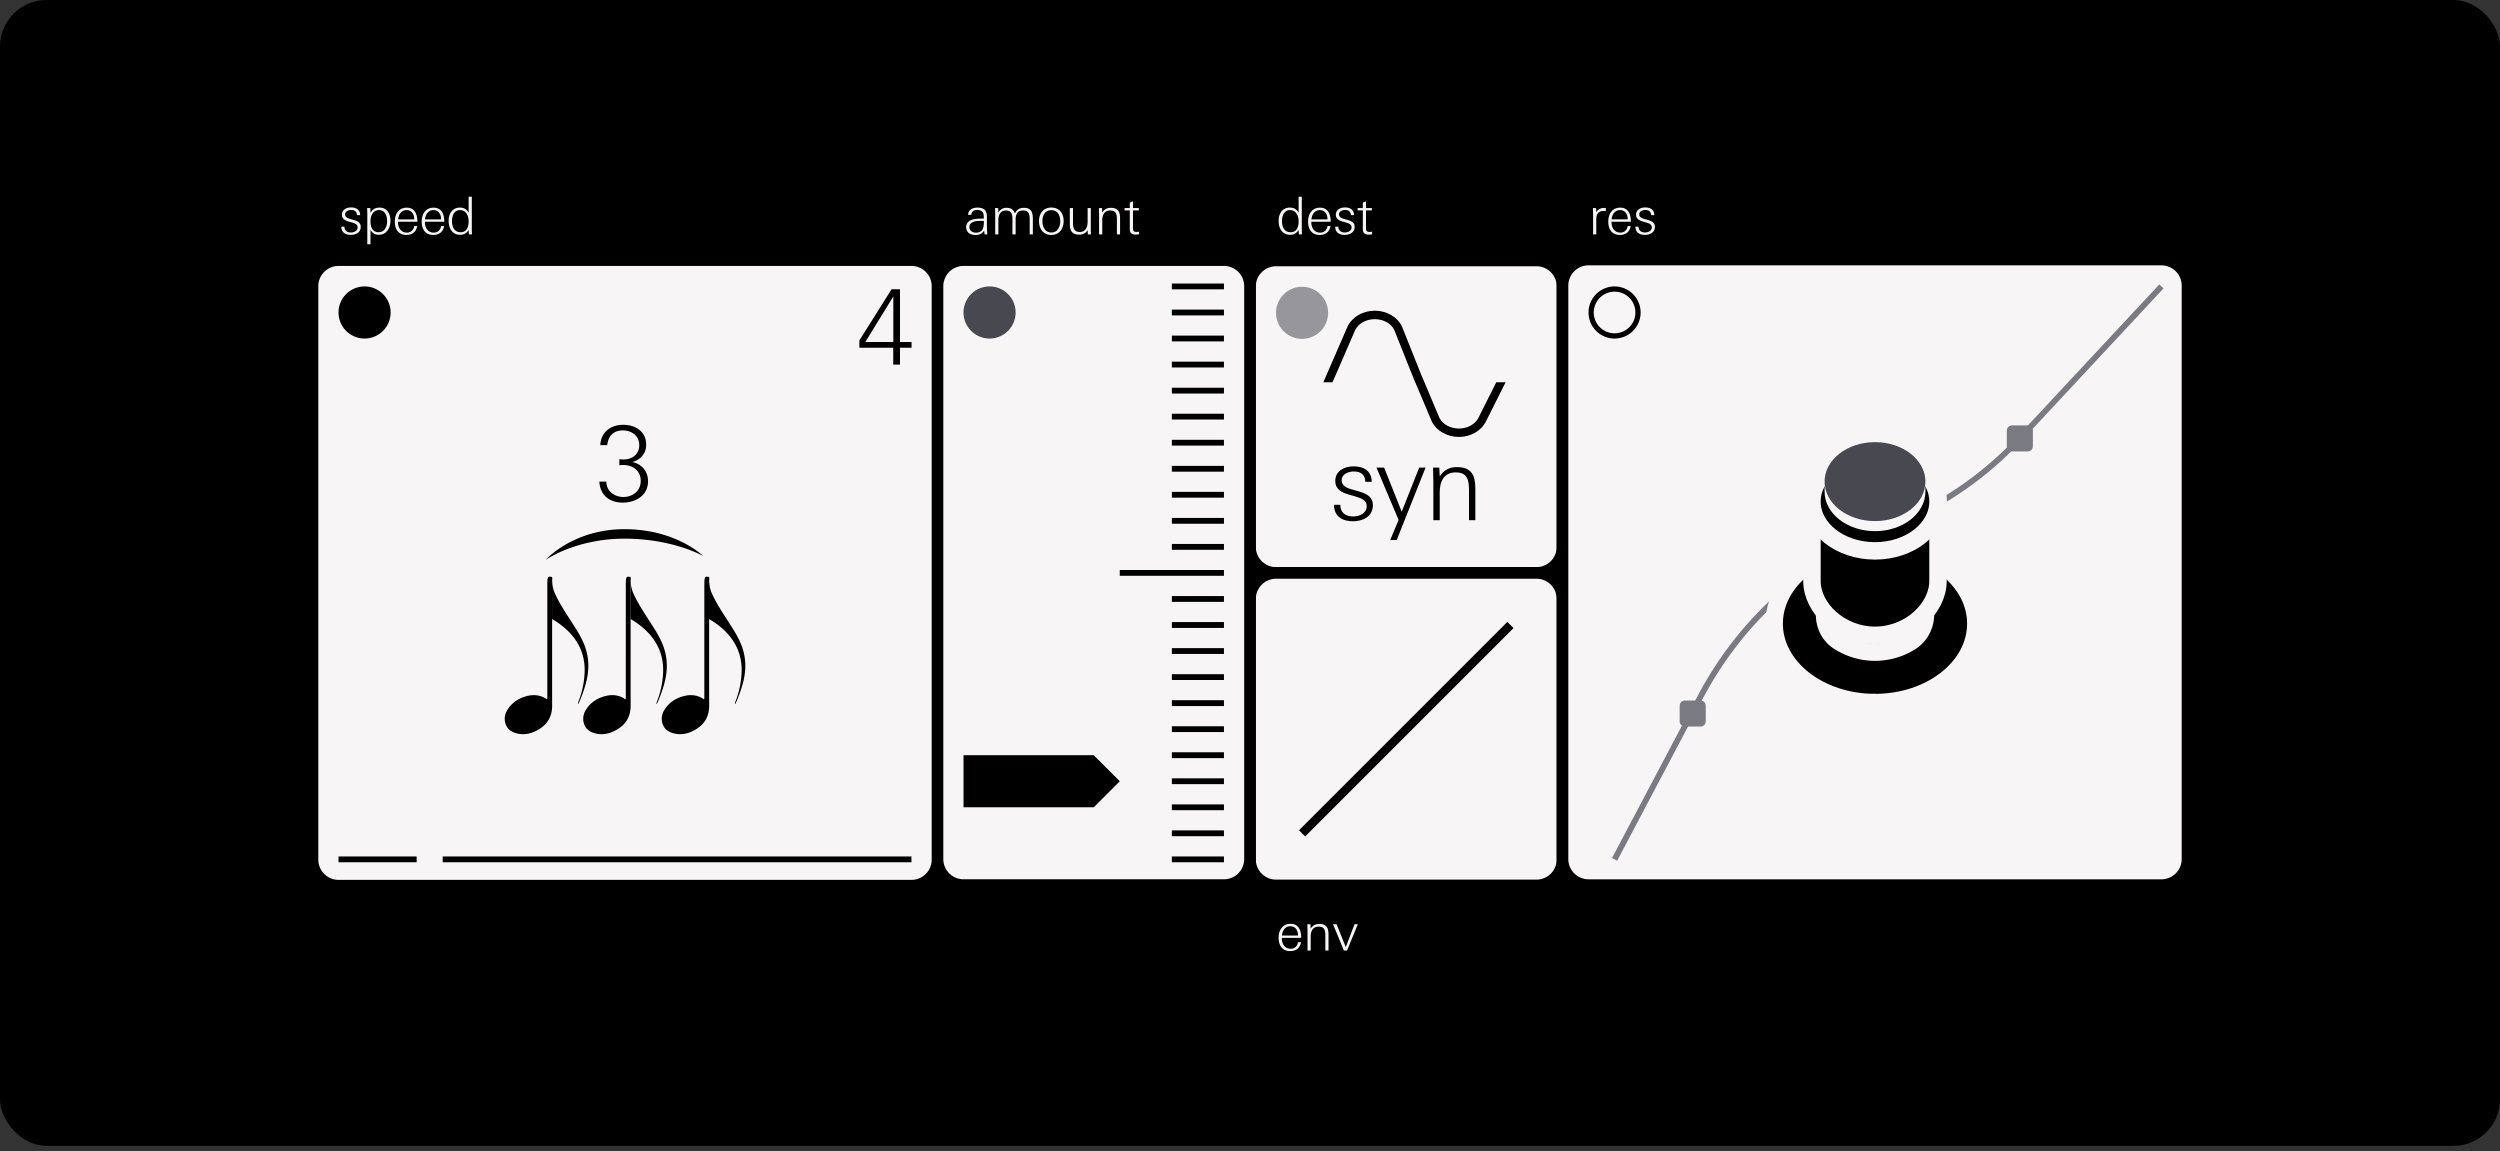 <svg xmlns="http://www.w3.org/2000/svg" width="215" height="99" fill="none"><rect width="100%" height="100%" fill="#333333" stroke="none"/><g clip-path="url(#a)"><path fill="#000" d="M215 0H0v98.542h215z"/><path fill="#F7F5F5" stroke="#000" stroke-miterlimit="10" d="M132.135 22.397H109.74a2.24 2.24 0 0 0-2.24 2.24v22.395a2.24 2.24 0 0 0 2.24 2.24h22.395a2.24 2.24 0 0 0 2.24-2.24V24.636a2.24 2.24 0 0 0-2.24-2.24Z"/><path fill="#000" d="m128.679 32.877-1.527 3.041c-.282.57-.941.937-1.684.937-.744 0-1.402-.368-1.675-.914l-1.608-3.812-1.622-4.067c-.403-.815-1.317-1.34-2.333-1.34s-1.931.525-2.339 1.358l-2.082 4.793h.788l1.948-4.489c.283-.568.941-.936 1.685-.936.743 0 1.402.368 1.67.91l1.613 4.044 1.617 3.834c.403.816 1.317 1.34 2.333 1.34s1.931-.524 2.33-1.34l1.688-3.363h-.811zM116.357 44.829c-.932 0-1.63-.422-1.63-1.416h.537c0 .68.457 1.003 1.12 1.003.528 0 1.155-.277 1.155-.886 0-.475-.403-.672-1.003-.843l-.475-.134c-.698-.197-1.227-.484-1.227-1.191 0-.878.797-1.255 1.577-1.255.878 0 1.532.386 1.558 1.326h-.546c-.036-.618-.385-.887-.994-.887-.457 0-1.048.215-1.048.762 0 .439.376.645.931.797l.511.144c.86.241 1.245.573 1.245 1.2 0 .967-.851 1.38-1.711 1.38M120.117 46.44h-.556l.717-1.728-1.899-4.497h.654l1.514 3.79 1.505-3.79h.546zM126.333 44.739v-2.553c0-.843-.099-1.56-1.138-1.56s-1.379.807-1.379 1.703v2.41h-.547v-3.243c0-.43-.027-.851-.027-1.281h.538l.036.752c.367-.546.815-.797 1.478-.797 1.227 0 1.585.68 1.585 1.8v2.769z"/><path fill="#F7F5F5" stroke="#000" stroke-miterlimit="10" d="M132.135 49.272H109.74a2.24 2.24 0 0 0-2.24 2.24v22.395a2.24 2.24 0 0 0 2.24 2.24h22.395a2.24 2.24 0 0 0 2.24-2.24V51.51a2.24 2.24 0 0 0-2.24-2.24Z"/><path fill="#F7F5F5" stroke="#000" stroke-miterlimit="10" d="M185.885 22.32h-49.27a2.24 2.24 0 0 0-2.24 2.24v49.32a2.24 2.24 0 0 0 2.24 2.24h49.27a2.24 2.24 0 0 0 2.24-2.24V24.56a2.24 2.24 0 0 0-2.24-2.24ZM105.26 22.37H82.865a2.24 2.24 0 0 0-2.24 2.239v49.27a2.24 2.24 0 0 0 2.24 2.24h22.395a2.24 2.24 0 0 0 2.24-2.24V24.61a2.24 2.24 0 0 0-2.24-2.24ZM78.385 22.37h-49.27a2.24 2.24 0 0 0-2.24 2.239v49.32a2.24 2.24 0 0 0 2.24 2.24h49.27a2.24 2.24 0 0 0 2.24-2.24v-49.32a2.24 2.24 0 0 0-2.24-2.24Z"/><path fill="#000" d="M31.353 29.114a2.24 2.24 0 1 0 0-4.48 2.24 2.24 0 0 0 0 4.48"/><path fill="#96969B" d="M111.978 29.141a2.239 2.239 0 1 0 0-4.478 2.239 2.239 0 0 0 0 4.478"/><path fill="#484850" d="M85.103 29.114a2.24 2.24 0 1 0 0-4.48 2.24 2.24 0 0 0 0 4.48"/><path fill="#000" d="M138.853 25.083a1.791 1.791 0 1 1 .001 3.582 1.791 1.791 0 0 1-.001-3.582m0-.448a2.24 2.24 0 0 0-2.24 2.24 2.24 2.24 0 1 0 2.24-2.24"/><path stroke="#000" stroke-miterlimit="10" stroke-width=".5" d="M100.781 24.635h4.479M100.781 26.875h4.479M100.781 29.113h4.479M100.781 31.354h4.479M100.781 33.594h4.479M100.781 35.832h4.479M100.781 38.072h4.479M100.781 40.313h4.479M100.781 42.55h4.479M100.781 44.791h4.479M100.781 47.031h4.479M96.3 49.27h8.959M100.781 51.51h4.479M100.781 53.75h4.479M100.781 55.988h4.479M100.781 58.229h4.479M100.781 60.469h4.479M100.781 62.707h4.479M100.781 64.947h4.479M100.781 67.188h4.479M100.781 69.426h4.479M100.781 71.666h4.479M100.781 73.906h4.479"/><path fill="#000" d="M82.863 64.947v4.48h11.198l2.24-2.24-2.24-2.24z"/><path stroke="#000" stroke-miterlimit="10" stroke-width=".5" d="M29.113 73.906h49.271"/><path stroke="#F7F5F5" stroke-miterlimit="10" d="M35.832 73.906h2.24"/><path stroke="#7A7A82" stroke-miterlimit="10" stroke-width=".5" d="m138.855 73.906 7.378-13.966c3.099-5.863 7.91-10.535 13.724-13.33l4.793-2.302a30 30 0 0 0 8.953-6.607l12.179-13.07"/><path fill="#7A7A82" d="M146.245 60.244h-1.344c-.247 0-.448.2-.448.448v1.344c0 .247.201.448.448.448h1.344c.247 0 .448-.2.448-.448v-1.344a.45.45 0 0 0-.448-.448M174.378 36.586h-1.344c-.248 0-.448.2-.448.448v1.344c0 .247.2.447.448.447h1.344c.247 0 .448-.2.448-.447v-1.344a.45.45 0 0 0-.448-.448"/><path fill="#F7F5F5" d="M30.167 20.2c-.466 0-.815-.21-.815-.707h.268c0 .34.229.501.56.501.265 0 .578-.139.578-.443 0-.237-.201-.336-.502-.421l-.237-.067c-.35-.099-.614-.242-.614-.596 0-.439.399-.627.789-.627.439 0 .766.192.779.663H30.7c-.018-.31-.193-.444-.497-.444-.229 0-.524.108-.524.381 0 .22.188.323.465.399l.256.071c.43.121.622.287.622.6 0 .484-.425.69-.855.69M32.587 20.192c-.345 0-.537-.135-.726-.412v1.227h-.273V18.57c0-.224 0-.452-.018-.676h.278l.014.42c.174-.317.416-.46.779-.46.654 0 .94.546.94 1.137s-.327 1.2-.994 1.2m.018-2.123c-.542 0-.743.492-.743.963 0 .47.16.94.69.94.528 0 .738-.475.738-.95 0-.438-.16-.953-.685-.953M34.23 19.069v.053c0 .457.256.883.753.883.359 0 .583-.224.64-.564h.26c-.093.506-.425.765-.936.765-.69 0-.994-.506-.994-1.142s.318-1.205 1.03-1.205c.713 0 .914.605.914 1.21zm1.39-.247c0-.398-.225-.752-.655-.752-.457 0-.69.385-.725.797h1.38zM36.543 19.069v.053c0 .457.256.883.753.883.358 0 .582-.224.64-.564h.26c-.094.506-.425.765-.936.765-.69 0-.994-.506-.994-1.142s.318-1.205 1.03-1.205.914.605.914 1.21zm1.389-.247c0-.398-.224-.752-.654-.752-.457 0-.69.385-.726.797h1.38zM40.324 20.156l-.022-.376c-.193.287-.39.412-.739.412-.68 0-.981-.578-.981-1.191s.31-1.147.959-1.147c.358 0 .586.13.761.444v-1.38h.273v2.562c0 .224 0 .452.018.676zm-.761-2.087c-.529 0-.69.51-.69.954 0 .47.193.95.74.95s.689-.493.689-.94c0-.449-.202-.964-.739-.964M84.671 20.158a8 8 0 0 0-.036-.327c-.188.286-.42.376-.757.376-.412 0-.788-.206-.788-.663 0-.721.842-.743 1.397-.743h.117v-.157c0-.385-.153-.582-.551-.582-.291 0-.488.094-.524.416h-.269c0-.452.394-.623.793-.623.56 0 .82.233.82.793v.672c0 .282.013.556.044.838h-.25zm-.282-1.165c-.376 0-1.021.023-1.021.542 0 .314.273.475.56.475.644 0 .685-.51.685-1.008-.076-.004-.148-.009-.224-.009M88.553 20.157v-1.366c0-.39-.117-.69-.564-.69-.511 0-.645.354-.645.798v1.258h-.274v-1.334c0-.399-.09-.721-.56-.721s-.65.39-.65.797v1.258h-.272v-1.72c0-.179-.014-.362-.014-.542h.269l.018.395a.74.74 0 0 1 .699-.417c.371 0 .586.134.725.484.157-.336.408-.484.775-.484.663 0 .766.434.766.99v1.294zM90.417 20.206c-.708 0-1.061-.533-1.061-1.196s.371-1.16 1.061-1.16 1.057.497 1.057 1.16-.376 1.196-1.057 1.196m0-2.132c-.542 0-.77.447-.77.936 0 .488.224.985.77.985s.766-.52.766-.985c0-.466-.224-.936-.766-.936M93.554 20.157l-.01-.363c-.187.268-.402.385-.734.385-.605 0-.806-.332-.806-.9v-1.384h.273v1.276c0 .421.099.78.578.78.51 0 .68-.426.68-.874v-1.183h.274v1.586c0 .224 0 .453.014.677zM96.053 20.157v-1.276c0-.421-.05-.78-.569-.78-.52 0-.69.404-.69.852v1.204h-.273v-1.621c0-.215-.013-.426-.013-.64h.269l.017.376c.184-.273.408-.399.74-.399.613 0 .792.34.792.9v1.384zM97.642 20.175c-.327 0-.48-.157-.48-.483v-1.595h-.447v-.202h.448v-.465l.273-.121v.586h.506v.202h-.506v1.474c0 .255.036.376.318.376.054 0 .134-.014.206-.027v.233c-.107.013-.21.022-.318.022M111.703 20.156l-.022-.376c-.193.287-.39.412-.739.412-.681 0-.981-.578-.981-1.191s.309-1.147.958-1.147c.359 0 .587.13.762.444v-1.38h.273v2.562c0 .224 0 .452.018.676zm-.761-2.087c-.529 0-.69.51-.69.954 0 .47.193.95.739.95.547 0 .69-.493.69-.94 0-.449-.202-.964-.739-.964M112.774 19.069v.053c0 .457.255.883.752.883.359 0 .583-.224.641-.564h.26c-.094.506-.426.765-.937.765-.689 0-.994-.506-.994-1.142s.318-1.205 1.03-1.205.914.605.914 1.21zm1.388-.247c0-.398-.224-.752-.654-.752-.456 0-.689.385-.725.797h1.379zM115.643 20.2c-.465 0-.815-.21-.815-.707h.269c0 .34.228.501.56.501.264 0 .578-.139.578-.443 0-.237-.202-.336-.502-.421l-.237-.067c-.35-.099-.614-.242-.614-.596 0-.439.399-.627.788-.627.439 0 .766.192.78.663h-.274c-.018-.31-.192-.444-.497-.444-.228 0-.524.108-.524.381 0 .22.188.323.466.399l.255.071c.43.121.623.287.623.6 0 .484-.426.69-.856.69M117.681 20.175c-.327 0-.479-.157-.479-.483v-1.595h-.448v-.202h.448v-.465l.273-.121v.586h.506v.202h-.506v1.474c0 .255.036.376.318.376.054 0 .134-.014.206-.027v.233c-.107.013-.21.022-.318.022M110.239 80.657v.053c0 .457.255.883.752.883.358 0 .582-.224.641-.565h.259c-.094.507-.425.766-.936.766-.689 0-.994-.506-.994-1.142s.318-1.205 1.03-1.205.914.605.914 1.21zm1.388-.247c0-.398-.224-.752-.654-.752-.457 0-.69.385-.725.797h1.379zM113.979 81.745V80.47c0-.421-.049-.78-.569-.78s-.69.404-.69.851v1.205h-.273v-1.621c0-.215-.013-.426-.013-.64h.268l.018.376c.184-.274.408-.4.739-.4.614 0 .793.341.793.901v1.384zM115.846 81.744h-.274l-.931-2.262h.304l.793 1.967.753-1.967h.282zM137.915 18.145c-.484 0-.636.282-.636.73v1.281h-.273v-1.599c0-.22-.009-.443-.014-.663h.269l.018.354c.166-.26.39-.367.694-.367.04 0 .085 0 .126.009v.273a1 1 0 0 0-.184-.018M138.59 19.067v.053c0 .457.256.883.753.883.358 0 .582-.224.64-.564h.26c-.094.506-.425.765-.936.765-.69 0-.995-.506-.995-1.142s.319-1.205 1.031-1.205.913.605.913 1.21zm1.389-.247c0-.398-.224-.752-.654-.752-.457 0-.69.385-.726.797h1.38zM141.464 20.2c-.466 0-.816-.21-.816-.707h.269c0 .34.229.501.56.501.264 0 .578-.139.578-.443 0-.237-.202-.336-.502-.421l-.237-.067c-.35-.099-.614-.242-.614-.596 0-.439.399-.627.789-.627.438 0 .765.192.779.663h-.273c-.018-.31-.193-.444-.498-.444-.228 0-.524.108-.524.381 0 .22.189.323.466.399l.256.071c.43.121.622.287.622.6 0 .484-.425.69-.855.69"/><path stroke="#000" stroke-width=".75" d="m111.98 71.667 17.917-17.917"/><path fill="#000" stroke="#F7F5F5" stroke-width="1.5" d="M161.25 60.42c4.789 0 8.671-3.039 8.671-6.786 0-3.748-3.882-6.786-8.671-6.786s-8.672 3.038-8.672 6.786 3.883 6.785 8.672 6.785Z"/><path stroke="#F7F5F5" stroke-width="1.5" d="M165.586 42.046c-.99-1.034-2.562-1.706-4.336-1.706s-3.346.672-4.336 1.706v10.836c0 .895.417 1.755 1.165 2.248a5.78 5.78 0 0 0 3.171.954 5.77 5.77 0 0 0 3.014-.855 2.76 2.76 0 0 0 1.322-2.356z"/><path fill="#000" stroke="#F7F5F5" stroke-width="1.5" d="M161.248 38.893c-2.992 0-5.42 1.899-5.42 4.241v6.836c0 2.342 2.428 4.667 5.42 4.667s5.42-2.325 5.42-4.667v-6.836c0-2.342-2.428-4.241-5.42-4.241Z"/><path fill="#000" stroke="#F7F5F5" stroke-width="1.5" d="M161.248 47.376c2.993 0 5.42-1.899 5.42-4.242s-2.427-4.241-5.42-4.241-5.42 1.899-5.42 4.241c0 2.343 2.427 4.242 5.42 4.242Z"/><path fill="#F7F5F5" d="M161.25 45.68c2.395 0 4.336-1.521 4.336-3.396s-1.941-3.395-4.336-3.395-4.336 1.52-4.336 3.395 1.941 3.395 4.336 3.395"/><path fill="#F7F5F5" d="M161.25 45.244c2.395 0 4.336-1.52 4.336-3.396s-1.941-3.395-4.336-3.395-4.336 1.52-4.336 3.395 1.941 3.395 4.336 3.395"/><path fill="#484850" d="M161.25 44.814c2.395 0 4.336-1.52 4.336-3.395s-1.941-3.396-4.336-3.396-4.336 1.52-4.336 3.396 1.941 3.395 4.336 3.395"/><path fill="#000" d="M47.395 49.598c.072.01.116.085.103.153s-.014.228-.014.29c0 .063-.004 8.278 0 10.652 0 .99-.456 1.68-1.312 2.128-.506.264-1.039.39-1.608.277-.533-.107-.954-.362-1.11-.922a1.4 1.4 0 0 1 .16-1.089c.404-.68 1.022-1.07 1.783-1.245.497-.112.977-.072 1.434.17q.054.026.103.068c.139.107.134 0 .134-.081v-9.662c0-.47.027-.555.045-.627s.116-.13.192-.116l.094.013z"/><path fill="#000" d="M49.748 60.524c.049-.112.102-.22.147-.332.336-.842.632-1.688.69-2.602a4.85 4.85 0 0 0-.269-1.957c-.242-.69-.622-1.3-1.012-1.909-.533-.842-1.102-1.661-1.527-2.57a3 3 0 0 1-.3-1.322v3.409c.058.031.094.044.125.067a7 7 0 0 1 1.214.927c.985.954 1.491 2.11 1.465 3.49a7.6 7.6 0 0 1-.511 2.548c-.032.076-.05.157-.076.237l.049.018zM54.145 49.598c.072.01.116.085.103.153s-.014.228-.014.29c0 .063-.004 8.278 0 10.652 0 .99-.456 1.68-1.312 2.128-.506.264-1.039.39-1.608.277-.533-.107-.954-.362-1.11-.922a1.4 1.4 0 0 1 .16-1.089c.404-.68 1.022-1.07 1.783-1.245.497-.112.977-.072 1.434.17q.054.026.103.068c.139.107.134 0 .134-.081v-9.662c0-.47.027-.555.045-.627s.116-.13.192-.116l.094.013z"/><path fill="#000" d="M56.498 60.524c.049-.112.102-.22.147-.332.336-.842.632-1.688.69-2.602a4.85 4.85 0 0 0-.269-1.957c-.242-.69-.622-1.3-1.012-1.909-.533-.842-1.102-1.661-1.527-2.57a3 3 0 0 1-.3-1.322v3.409c.058.031.094.044.125.067a7 7 0 0 1 1.214.927c.985.954 1.491 2.11 1.465 3.49a7.6 7.6 0 0 1-.511 2.548c-.032.076-.05.157-.076.237l.049.018zM60.899 49.598c.072.01.116.085.103.153s-.014.228-.014.29c0 .063-.004 8.278 0 10.652 0 .99-.456 1.68-1.312 2.128-.506.264-1.04.39-1.608.277-.533-.107-.954-.362-1.11-.922a1.4 1.4 0 0 1 .16-1.089c.404-.68 1.022-1.07 1.783-1.245.497-.112.977-.072 1.433.17q.055.026.103.068c.14.107.135 0 .135-.081v-9.662c0-.47.027-.555.045-.627s.116-.13.192-.116l.094.013z"/><path fill="#000" d="M63.248 60.524c.049-.112.102-.22.147-.332.336-.842.632-1.688.69-2.602a4.85 4.85 0 0 0-.269-1.957c-.242-.69-.622-1.3-1.012-1.909-.533-.842-1.102-1.661-1.527-2.57a3 3 0 0 1-.3-1.322v3.409c.058.031.094.044.125.067a7 7 0 0 1 1.214.927c.985.954 1.491 2.11 1.465 3.49a7.6 7.6 0 0 1-.511 2.548c-.032.076-.05.157-.076.237l.049.018zM46.941 48.139s2.585-1.814 6.773-1.814 6.772 1.5 6.772 1.5-2.333-2.315-6.772-2.315-6.773 2.625-6.773 2.625zM53.563 43.225c-1.111 0-1.953-.6-2.016-1.81h.6c0 .843.717 1.326 1.46 1.326.789 0 1.496-.501 1.496-1.388s-.698-1.362-1.487-1.362q-.174 0-.35.027v-.529c.117.018.243.027.36.027.716 0 1.352-.43 1.352-1.236s-.663-1.263-1.398-1.263c-.797 0-1.263.43-1.361 1.263h-.592c.045-1.138.932-1.747 1.953-1.747 1.022 0 1.99.529 1.99 1.72 0 .77-.511 1.29-1.192 1.487.806.153 1.352.789 1.352 1.649 0 1.245-1.101 1.836-2.167 1.836M77.4 29.903v1.45h-.582v-1.45h-2.912v-.627l2.768-4.399h.726v4.533h.994v.493zm-.573-4.408-2.41 3.915h2.41z"/></g><defs><clipPath id="a"><rect width="215" height="98.542" fill="#fff" rx="4"/></clipPath></defs></svg>